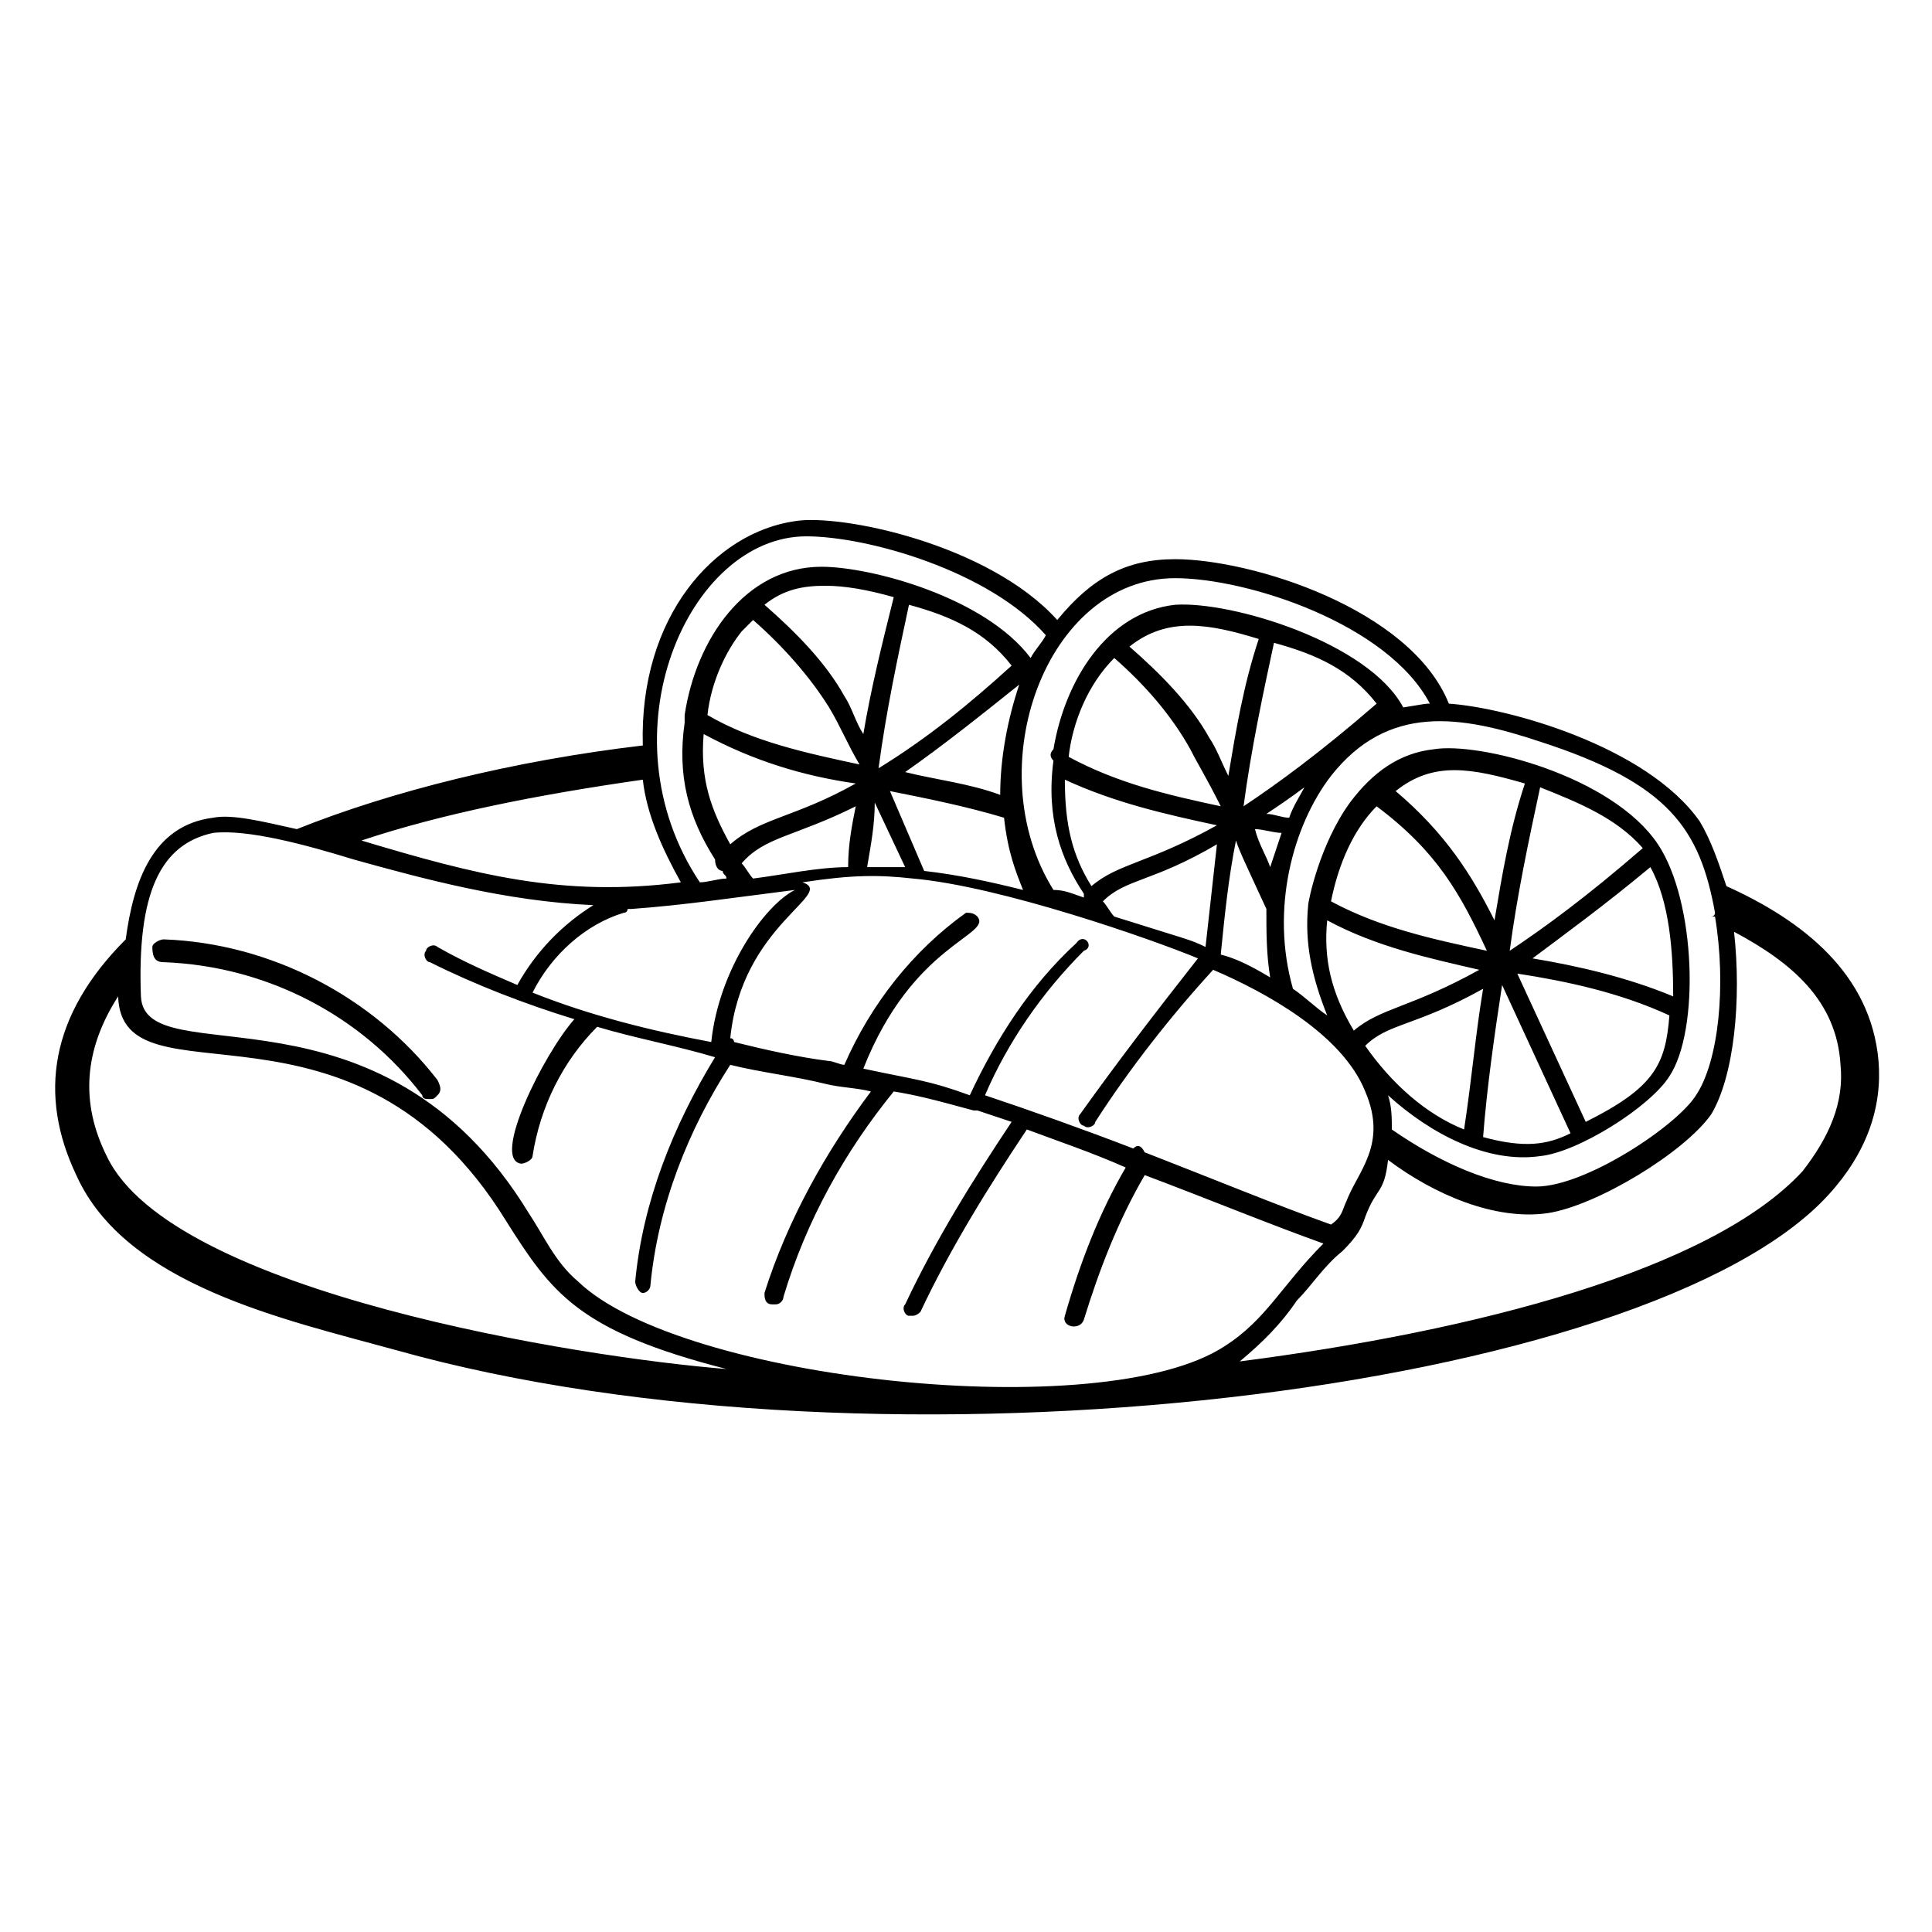 <?xml version="1.0" encoding="UTF-8"?>
<!-- Uploaded to: SVG Repo, www.svgrepo.com, Generator: SVG Repo Mixer Tools -->
<svg fill="#000000" width="800px" height="800px" version="1.1" viewBox="144 144 512 512" xmlns="http://www.w3.org/2000/svg">
 <g>
  <path d="m248.86 501.77c128.98 36.273 332.52 11.082 379.87-41.312 10.078-11.082 14.105-23.176 13.098-35.266-2.016-23.176-20.152-37.281-40.305-46.352-2.016-6.047-4.031-12.09-7.055-17.129-14.105-20.152-51.387-30.23-66.504-31.234-10.078-25.191-52.395-38.289-72.547-38.289-13.098 0-22.168 5.039-31.234 16.121-18.137-20.152-57.434-28.215-69.527-26.199-21.16 3.023-41.312 25.191-40.305 59.449-34.258 4.031-66.504 12.09-91.691 22.168-9.07-2.016-17.129-4.031-22.168-3.023-16.121 2.016-21.16 17.129-23.176 32.242-20.152 20.152-23.176 41.312-13.098 62.473 13.102 29.219 55.418 38.289 84.641 46.352zm354.68-110.84c15.113 8.062 27.207 18.137 28.215 35.266 1.008 10.078-3.023 19.145-10.078 28.215-24.184 26.199-86.656 42.32-149.13 50.383 6.047-5.039 11.082-10.078 15.113-16.121 4.031-4.031 7.055-9.07 12.09-13.098 4.031-4.031 5.039-6.047 6.047-9.07 3.023-8.062 5.039-6.047 6.047-15.113 12.09 9.07 28.215 16.121 42.32 14.105 13.098-2.016 36.273-16.121 43.328-26.199 6.047-10.078 8.062-30.23 6.047-48.367zm-174.32 3.023c-12.09 11.082-21.16 25.191-28.215 40.305-11.082-4.031-14.105-4.031-28.211-7.055 13.098-33.25 34.258-35.266 30.23-40.305-1.008-1.008-2.016-1.008-3.023-1.008-14.105 10.078-25.191 24.184-32.242 40.305-1.008 0-3.023-1.008-4.031-1.008-8.062-1.008-17.129-3.023-25.191-5.039 0 0 0-1.008-1.008-1.008 3.023-30.23 28.215-38.289 19.145-41.312 13.098-2.016 20.152-2.016 29.223-1.008 23.176 2.016 63.48 16.121 75.57 21.16-11.086 14.109-21.16 27.207-31.238 41.316-1.008 1.008 0 3.023 1.008 3.023 1.008 1.008 3.023 0 3.023-1.008 9.07-14.105 20.152-28.215 31.234-40.305 14.105 6.047 34.258 17.129 40.305 32.242 6.047 14.105-2.016 21.16-5.039 29.223-1.008 2.016-1.008 4.031-4.031 6.047-14.105-5.039-31.234-12.09-49.375-19.145-1.008-2.016-2.016-2.016-3.023-1.008-13.098-5.039-27.207-10.078-39.297-14.105 6.047-14.105 15.113-27.207 26.199-38.289 3.027-1.012 0.004-5.043-2.012-2.019zm-49.371-40.305c10.078 2.016 20.152 4.031 30.23 7.055 1.008 9.07 3.023 14.105 5.039 19.145-8.062-2.016-17.129-4.031-26.199-5.039zm4.027 20.152h-10.078c1.008-6.047 2.016-11.082 2.016-17.129zm25.191-19.145c-8.062-3.023-17.129-4.031-25.191-6.047 10.078-7.055 20.152-15.113 30.23-23.176-3.023 9.07-5.039 19.145-5.039 29.223zm-32.242-7.055c2.016-15.113 5.039-29.223 8.062-43.328 11.082 3.023 20.152 7.055 27.207 16.121-11.086 10.078-22.172 19.148-35.27 27.207zm-4.031-9.066c-2.016-3.023-3.023-7.055-5.039-10.078-5.039-9.07-13.098-17.129-21.16-24.184 5.039-4.031 10.078-5.039 16.121-5.039 5.039 0 11.082 1.008 18.137 3.023-3.019 12.094-6.043 24.184-8.059 36.277zm-9.07-7.055c3.023 5.039 5.039 10.078 8.062 15.113-14.105-3.023-28.215-6.047-40.305-13.098 1.008-9.07 5.039-17.129 9.07-22.168 1.008-1.008 2.016-2.016 3.023-3.023 8.059 7.055 15.113 15.113 20.148 23.176zm7.055 20.152c-16.121 9.07-25.191 9.07-33.25 16.121-5.039-9.07-8.062-17.129-7.055-29.223 13.098 7.055 26.199 11.086 40.305 13.102zm0 6.047c-1.008 5.039-2.016 10.078-2.016 16.121-8.062 0-17.129 2.016-25.191 3.023-1.008-1.008-2.016-3.023-3.023-4.031 6.047-7.055 14.109-7.055 30.23-15.113zm-16.121 22.168c-8.062 4.031-20.152 21.16-22.168 40.305-16.121-3.023-32.242-7.055-47.359-13.098 5.039-10.078 14.105-18.137 24.184-21.16 1.008 0 1.008-1.008 1.008-1.008h1.008c14.105-1.012 27.207-3.023 43.328-5.039zm125.95 23.172c-5.039-3.023-9.07-5.039-13.098-6.047 1.008-10.078 2.016-20.152 4.031-30.23 1.008 3.023 2.016 5.039 8.062 18.137-0.004 6.051-0.004 12.098 1.004 18.141zm-4.031-39.297c2.016 0 5.039 1.008 7.055 1.008-1.008 3.023-2.016 6.047-3.023 9.07-1.008-3.023-3.023-6.047-4.031-10.078zm3.023-4.027c3.023-2.016 6.047-4.031 10.078-7.055-1.008 2.016-3.023 5.039-4.031 8.062-2.016 0-4.031-1.008-6.047-1.008zm-6.047-2.016c2.016-15.113 5.039-29.223 8.062-43.328 11.082 3.023 20.152 7.055 27.207 16.121-15.117 13.098-26.199 21.16-35.27 27.207zm-4.031-8.062c-2.016-4.031-3.023-7.055-5.039-10.078-5.039-9.07-13.098-17.129-21.16-24.184 10.078-8.062 21.16-6.047 34.258-2.016-4.027 12.094-6.043 24.188-8.059 36.277zm-10.074-7.055c2.016 4.031 4.031 7.055 8.062 15.113-14.105-3.023-27.207-6.047-40.305-13.098 1.008-9.07 5.039-19.145 12.09-26.199 8.059 7.055 15.113 15.117 20.152 24.184zm7.051 20.152c-18.137 10.078-26.199 10.078-33.25 16.121-5.039-8.062-7.055-16.121-7.055-28.215 13.102 6.051 26.199 9.074 40.305 12.094zm0 5.039c-1.008 9.07-2.016 18.137-3.023 27.207-4.031-2.016-5.039-2.016-24.184-8.062-1.008-1.008-2.016-3.023-3.023-4.031 6.051-6.043 13.102-5.035 30.23-15.113zm79.602 34.262c13.098 2.016 27.207 5.039 40.305 11.082-1.008 13.098-4.031 19.145-22.168 28.215zm14.109 42.316c-6.047 3.023-12.09 4.031-23.176 1.008 1.008-13.098 3.023-27.207 5.039-40.305zm-10.078-46.348c8.062-6.047 19.145-14.105 31.234-24.184 5.039 9.07 6.047 22.168 6.047 34.258-12.09-5.039-25.188-8.059-37.281-10.074zm-6.043-2.016c-1.008 0-1.008 0 0 0 2.016-15.113 5.039-29.223 8.062-43.328 10.078 4.031 20.152 8.062 27.207 16.121-15.117 13.102-26.203 21.16-35.27 27.207zm-4.031-8.062c-6.047-12.09-13.098-23.176-26.199-34.258 10.078-8.062 20.152-6.047 34.258-2.016-4.027 12.09-6.043 24.184-8.059 36.273zm-2.016 8.062c-14.105-3.023-28.215-6.047-41.312-13.098 2.016-10.078 6.047-19.145 12.09-25.191 16.121 12.09 22.168 23.176 29.223 38.289zm-2.016 5.039c-18.137 10.078-26.199 10.078-33.25 16.121-6.047-10.078-8.062-19.145-7.055-29.223 13.098 7.055 27.207 10.078 40.305 13.102zm1.008 5.035c-2.016 12.09-3.023 24.184-5.039 37.281-10.078-4.031-19.145-12.09-26.199-22.168 6.047-6.043 13.102-5.035 31.238-15.113zm15.113-65.492c34.258 11.082 42.32 23.176 46.352 45.344 0 0 0 1.008-1.008 1.008h1.008c3.023 18.137 1.008 38.289-5.039 47.359-5.039 8.062-29.223 24.184-42.32 24.184-11.082 0-25.191-6.047-38.289-15.113 0-3.023 0-6.047-1.008-9.07 11.082 10.078 26.199 18.137 40.305 16.121 10.078-1.008 29.223-13.098 34.258-21.16 8.062-12.09 7.055-46.352-3.023-61.465-12.09-18.137-47.359-27.207-59.449-25.191-9.07 1.008-16.121 6.047-22.168 14.105-8.062 11.082-11.082 26.199-11.082 27.207-1.008 10.078 1.008 19.145 5.039 29.223-3.023-2.016-6.047-5.039-9.07-7.055-6.047-21.16 0-43.328 10.078-56.426 15.113-19.148 34.258-16.125 55.418-9.07zm-96.73-43.328c19.145 0 56.426 12.09 67.512 33.25-1.008 0-1.008 0-7.055 1.008-9.07-17.129-45.344-28.215-60.457-27.207-18.137 2.016-29.223 20.152-32.242 38.289-1.008 1.008-1.008 2.016 0 3.023-2.016 15.113 2.016 26.199 8.062 35.266v1.008c-3.023-1.008-5.039-2.016-8.062-2.016-20.156-32.242-2.016-82.621 32.242-82.621zm-97.738-11.086c16.121 0 48.367 9.07 63.48 26.199-1.008 2.016-3.023 4.031-4.031 6.047-12.09-16.121-42.32-24.184-55.418-24.184-20.152 0-33.25 19.145-36.273 39.297v2.016c-2.016 14.105 1.008 25.191 8.062 36.273 0 2.016 1.008 3.023 2.016 3.023 0 1.008 1.008 1.008 1.008 2.016-2.016 0-5.039 1.008-7.055 1.008-26.203-39.297-3.027-91.695 28.211-91.695zm-43.328 64.488c1.008 9.07 5.039 18.137 10.078 27.207-31.234 4.031-54.41-2.016-84.641-11.082 21.156-7.055 46.348-12.094 74.562-16.125zm-113.86 14.105c9.07-1.008 24.184 3.023 37.281 7.055 18.137 5.039 40.305 11.082 63.48 12.09-8.062 5.039-15.113 12.09-20.152 21.16-7.055-3.023-14.105-6.047-21.16-10.078-1.008-1.008-3.023 0-3.023 1.008-1.008 1.008 0 3.023 1.008 3.023 12.09 6.047 25.191 11.082 38.289 15.113-8.062 9.07-22.168 37.281-14.105 38.289 1.008 0 3.023-1.008 3.023-2.016 2.016-13.098 8.062-25.191 17.129-34.258 10.078 3.023 21.16 5.039 31.234 8.062-11.082 18.137-19.145 38.289-21.16 59.449 0 1.008 1.008 3.023 2.016 3.023 1.008 0 2.016-1.008 2.016-2.016 2.016-21.16 10.078-41.312 21.16-58.441 8.062 2.016 17.129 3.023 25.191 5.039 4.031 1.008 8.062 1.008 12.09 2.016-12.09 16.121-22.168 34.258-28.215 53.402 0 1.008 0 3.023 2.016 3.023h1.008c1.008 0 2.016-1.008 2.016-2.016 6.047-20.152 16.121-38.289 29.223-54.41 6.047 1.008 10.078 2.016 21.16 5.039h1.008c3.023 1.008 6.047 2.016 9.07 3.023-10.078 15.113-20.152 31.234-28.215 48.367-1.008 1.008 0 3.023 1.008 3.023h1.008c1.008 0 2.016-1.008 2.016-1.008 8.062-17.129 18.137-33.25 28.215-48.367 8.062 3.023 17.129 6.047 26.199 10.078-7.055 12.09-12.09 25.191-16.121 39.297-1.008 3.023 4.031 4.031 5.039 1.008 4.031-13.098 9.07-26.199 16.121-38.289 16.121 6.047 33.25 13.098 47.359 18.137-11.082 11.082-15.113 20.152-26.199 27.207-32.242 21.16-144.09 9.07-171.3-17.129-6.047-5.039-9.07-12.09-13.098-18.137-39.297-64.488-101.77-36.273-102.78-57.434-1.012-27.211 5.035-40.312 19.141-43.336zm-25.188 43.328c1.008 30.23 62.473-6.047 102.78 59.449 12.09 19.145 19.145 29.223 58.441 39.297-38.289-3.019-147.11-20.152-164.24-56.426-7.055-14.105-6.047-28.211 3.023-42.32z"/>
  <path d="m187.39 398.99c27.207 1.008 52.395 14.105 68.52 35.266 0 1.008 1.008 1.008 2.016 1.008 1.008 0 1.008 0 2.016-1.008 1.008-1.008 1.008-2.016 0-4.031-17.129-22.168-44.336-36.273-72.547-37.281-1.008 0-3.023 1.008-3.023 2.016-0.004 3.023 1.004 4.031 3.019 4.031z"/>
 </g>
</svg>